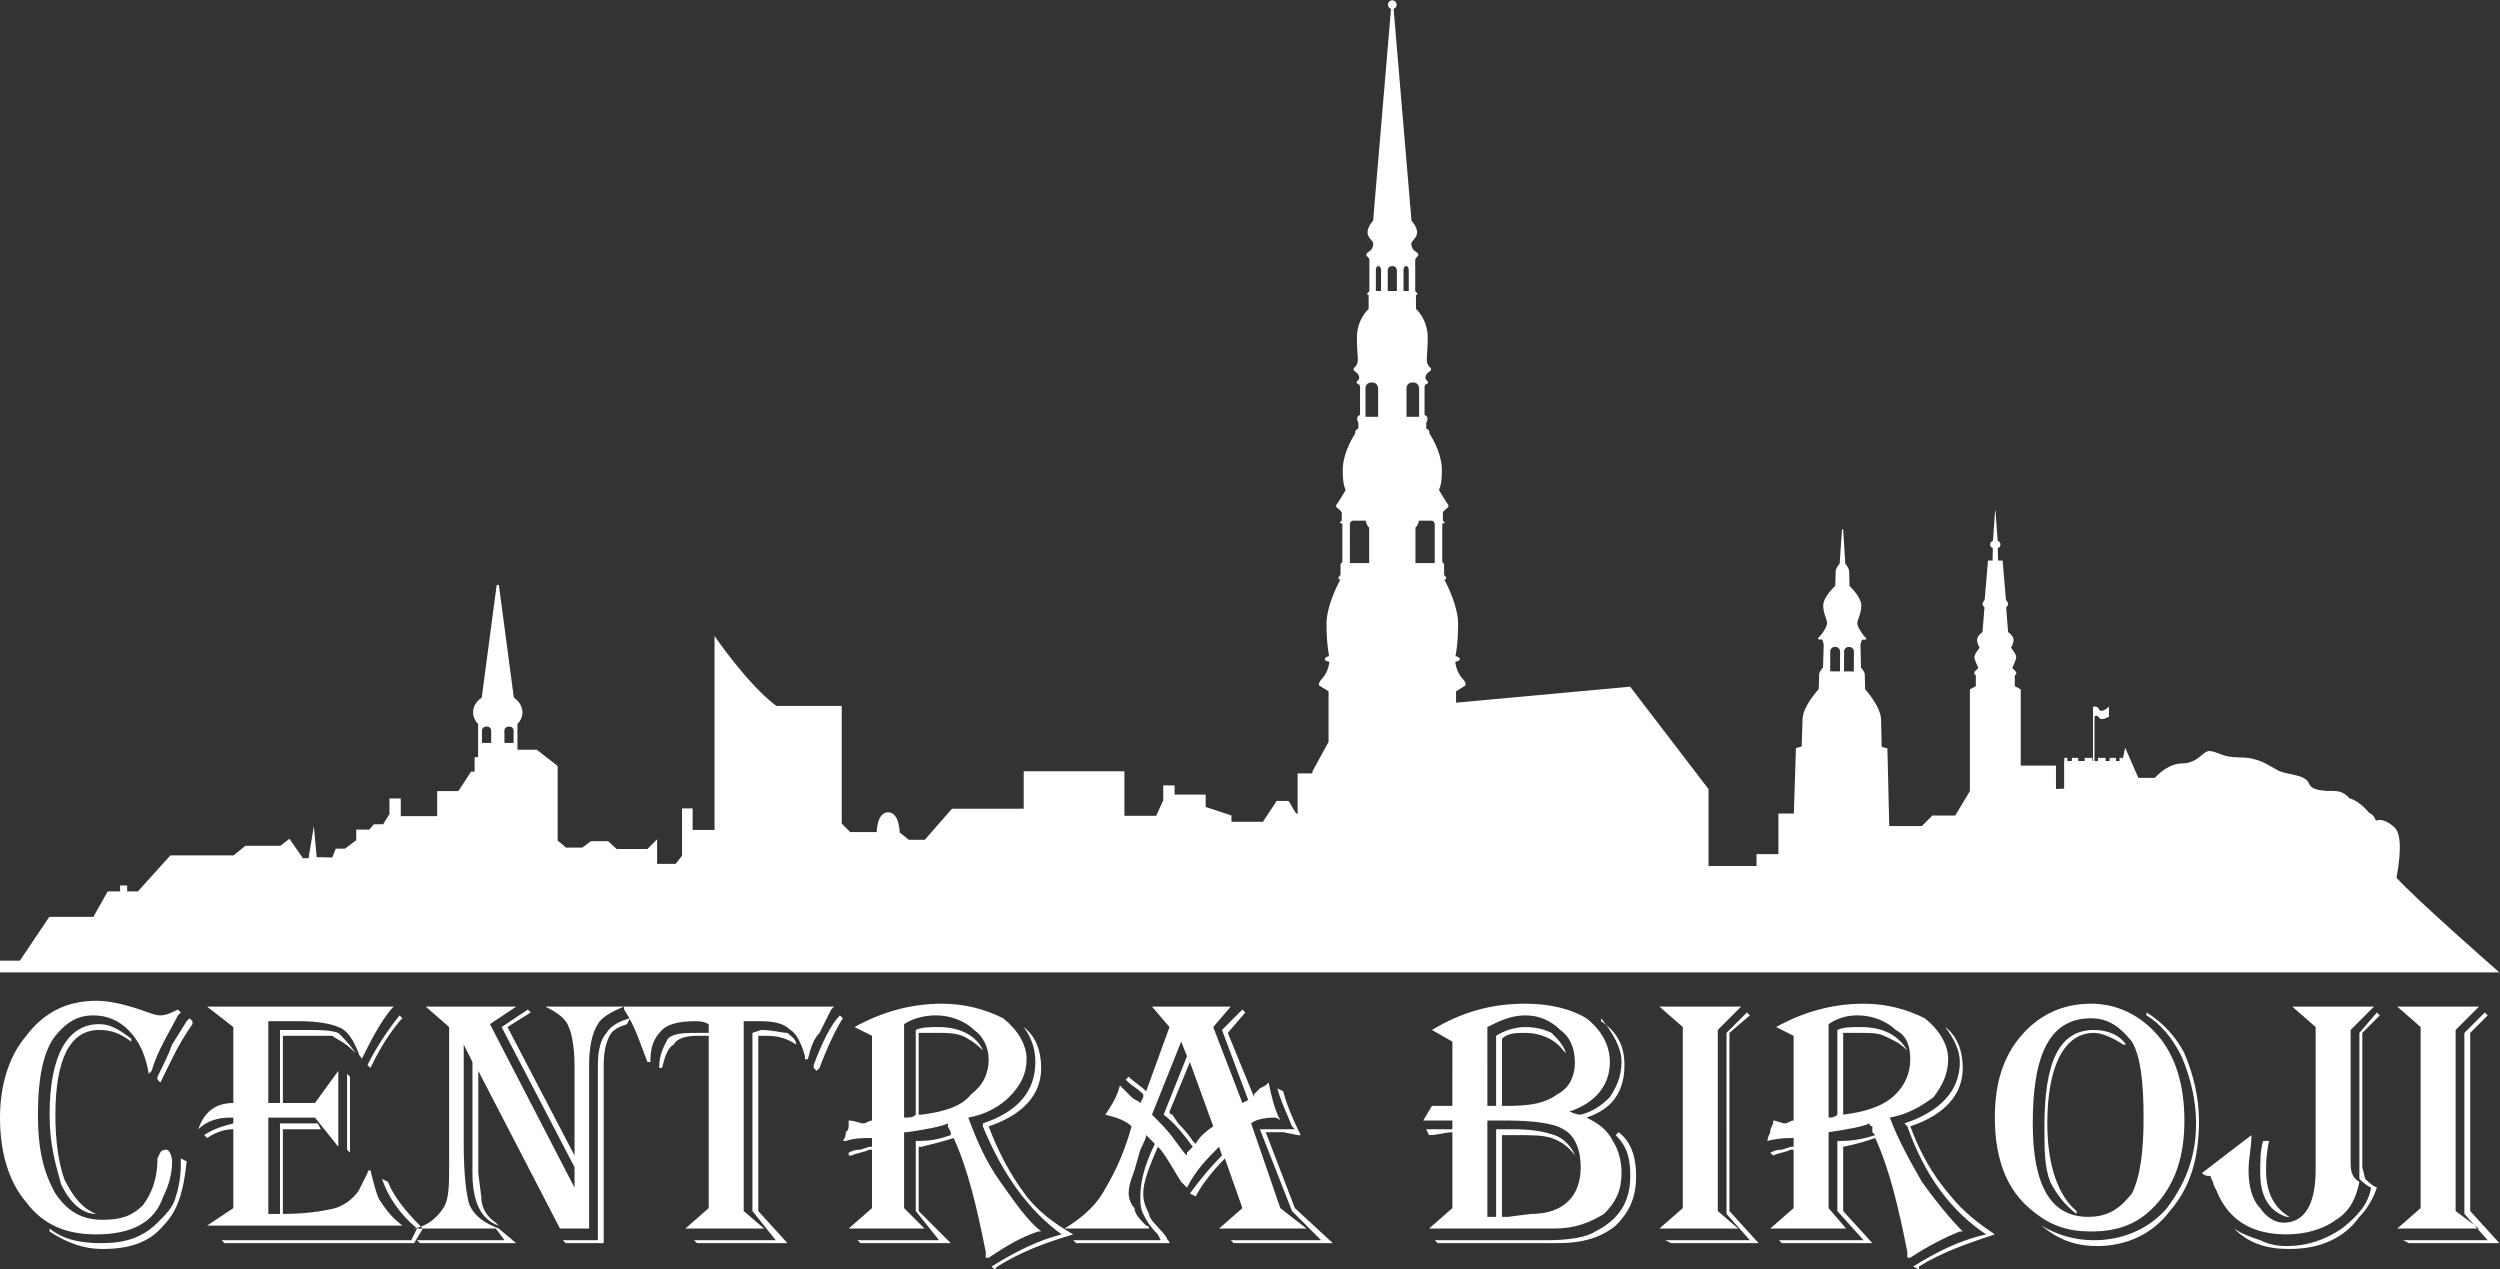 <?xml version="1.0" encoding="UTF-8" standalone="no"?>
<!-- Created with Inkscape (http://www.inkscape.org/) -->

<svg
   version="1.1"
   id="svg2"
   xml:space="preserve"
   width="761.6"
   height="386.72"
   viewBox="0 0 761.6 386.72"
   sodipodi:docname="Centra_biroji-logo_jaunais.eps"
   xmlns:inkscape="http://www.inkscape.org/namespaces/inkscape"
   xmlns:sodipodi="http://sodipodi.sourceforge.net/DTD/sodipodi-0.dtd"
   xmlns="http://www.w3.org/2000/svg"
   xmlns:svg="http://www.w3.org/2000/svg"><rect x="0" y="0" width="761.6" height="386.72" fill="#333333" stroke="none"/><defs
     id="defs6" /><sodipodi:namedview
     id="namedview4"
     pagecolor="#ffffff"
     bordercolor="#ffffff"
     borderopacity="1.0"
     inkscape:pageshadow="2"
     inkscape:pageopacity="0.0"
     inkscape:pagecheckerboard="0" /><g
     id="g8"
     inkscape:groupmode="layer"
     inkscape:label="ink_ext_XXXXXX"
     transform="matrix(1.333,0,0,-1.333,0,386.72)"><g
       id="g10"
       transform="scale(0.1)"><path
         d="m 4182.86,1414.47 c 0,0 2.05,8.37 10.83,8.33 9.95,-0.04 11.57,-8.81 11.57,-8.81 l -0.21,-47.23 -22.41,0.09 z m 31.59,-0.13 c 0,0 2.08,8.36 10.85,8.34 9.94,-0.05 11.57,-8.83 11.57,-8.83 l -0.21,-47.22 -22.4,0.08 z m -1129.5,288.53 c 0,0 0.64,8.32 7.36,8.32 6.71,0 28.75,0 28.75,0 0,0 1.91,-11.19 7.99,-15.66 v -81.18 h -2.24 -41.86 z m 35.69,311.61 c 0,0 -0.06,12.67 14.37,12.67 14.44,0 14.49,-13.54 14.49,-13.54 v -65.08 h -28.86 z m 23.7,269.41 c 0,0 -0.02,9.15 5.95,9.15 5.96,0 5.97,-9.8 5.97,-9.8 v -47.08 h -11.92 z m 27.16,0 c 0,0 -0.03,9.15 10.41,9.15 10.43,0 10.48,-9.8 10.48,-9.8 v -47.08 h -20.89 z m 36.12,0 c 0,0 -0.03,9.15 5.94,9.15 5.97,0 5.99,-9.8 5.99,-9.8 v -47.08 h -11.93 z m 21.14,-256.74 c 14.43,0 14.49,-13.54 14.49,-13.54 v -65.08 h -28.86 v 65.95 c 0,0 -0.05,12.67 14.37,12.67 z m 42.83,-315.96 c 6.71,0 7.33,-8.32 7.33,-8.32 v -88.52 h -41.84 -2.25 v 81.18 c 6.08,4.47 8,15.66 8,15.66 0,0 22.04,0 28.76,0 z M 1112.04,1240.72 c 10.99,0 10.46,-9.99 10.46,-9.99 v -27.56 h -20.93 l -0.13,27.56 c 0,0 -0.4,9.99 10.6,9.99 z m 51.27,0 c 11,0 10.47,-9.99 10.47,-9.99 v -27.56 h -20.94 l -0.13,27.56 c 0,0 -0.39,9.99 10.6,9.99 z M 5476.87,895.289 c 6.34,33.359 15.26,96.859 -4.4,114.881 -27.08,24.78 -42.71,15.24 -42.71,15.24 0,0 -3.42,13.73 -15.24,17.92 0,0 -21.73,27.83 -45.76,33.54 0,0 -9.52,14.87 -30.48,16.4 -5.96,0.43 -12.97,0.58 -20.4,0.24 -16.21,1.61 -34.92,2.62 -40.98,17.07 -9.38,22.32 -50.25,18.51 -72.07,30.42 -21.83,11.9 -43.65,29.09 -84.65,29.09 -41,0 -49.6,11.9 -68.1,14.55 -18.53,2.64 -25.13,-27.77 -66.8,-28.44 -25.3,-0.4 -47.37,-18.58 -60.85,-32.81 h -37.5 l -30.11,68.99 -5.84,-27.44 v 4.22 h -7.02 v -7.28 h -8.1 v 7.28 h -14.49 v -7.28 h -9.36 v 7.28 h -17.47 v -7.28 h -7.88 v 101.39 c 1.57,1.97 6.14,4.7 10.27,-2.19 5.12,-8.52 22.79,2.13 22.79,2.13 v 23.29 c -4.04,-5.26 -18.95,-15.41 -22.79,-6.25 -3.83,9.16 -13.12,5.55 -13.12,5.55 h -0.56 v -123.92 h -1.49 v 7.28 h -17.47 v -7.28 h -14.7 v 7.28 h -14.48 v -7.28 h -10.44 v 7.28 h -7.03 v -7.28 h -0.34 v -23.63 -39.41 l -18.65,-0.75 v 53.3 h -80.55 v 174.18 l -13.58,7.41 v 24.3 l 3.29,3.31 v 4.93 l -9.06,9.06 c 0,0 9.06,18.55 9.06,25.14 0,6.6 -11.95,21.01 -11.95,21.01 0,0 6.59,10.71 5.78,19.37 -0.84,8.65 -12.37,16.48 -12.37,16.48 l -4.53,56.44 c 0,0 4.53,4.12 4.53,7.83 0,3.7 -4.96,9.48 -4.96,9.48 l -7.62,89.81 h -10.48 l -0.5,28.43 c 0,0 6.02,1.33 6.02,8.18 0,6.64 -6.31,8.18 -6.31,8.18 l -4.97,69.34 h -0.43 -0.5 l -4.92,-69.34 c 0,0 -6.29,-1.54 -6.29,-8.18 0,-6.85 6.02,-8.18 6.02,-8.18 l -0.51,-28.43 h -10.5 l -7.62,-89.81 c 0,0 -4.94,-5.78 -4.94,-9.48 0,-3.71 4.53,-7.83 4.53,-7.83 l -4.53,-56.44 c 0,0 -11.53,-7.83 -12.37,-16.48 -0.81,-8.66 5.78,-19.37 5.78,-19.37 0,0 -11.95,-14.41 -11.95,-21.01 0,-6.59 9.06,-25.14 9.06,-25.14 l -9.06,-9.06 v -4.93 l 3.3,-3.31 v -24.3 l -13.6,-7.41 v -232.38 l -33.41,-55.87 h -52.29 l -24.03,-24.01 h -74.56 l -4.19,177.34 -13.05,3.68 c 0,0 -0.81,33.28 -1.49,62.9 -0.72,29.61 -36.38,68.6 -36.38,68.6 0,0 -0.63,26.4 -0.8,33.73 -0.18,7.31 -8.58,15.56 -8.58,15.56 0,0 -0.88,37.27 -1.15,48.14 -0.25,10.87 4.06,16.08 4.06,16.08 0,0 3.57,-0.59 7.77,0.19 4.2,0.76 -2.61,6.81 -2.61,6.81 -5.93,6.75 -16.27,21.62 -16.47,30.38 -0.2,8.75 9.53,22.29 9.07,41.43 -0.46,19.13 -27,43.83 -27,43.83 0,0 -0.56,23.68 -0.76,32.76 -0.23,9.08 -8.88,17.97 -8.88,17.97 l -4.78,78.42 h -2.32 l -0.4,0.02 -5.45,-78.4 c 0,0 -8.72,-8.81 -9.02,-17.88 -0.28,-9.08 -1.04,-32.76 -1.04,-32.76 0,0 -26.75,-24.45 -27.37,-43.6 -0.6,-19.12 9,-32.74 8.71,-41.51 -0.28,-8.75 -10.74,-23.54 -16.74,-30.23 0,0 -6.86,-5.99 -2.65,-6.79 4.2,-0.81 7.77,-0.25 7.77,-0.25 0,0 4.26,-5.25 3.89,-16.12 -0.33,-10.87 -1.52,-48.12 -1.52,-48.12 0,0 -8.48,-8.17 -8.73,-15.49 -0.22,-7.32 -1.07,-33.71 -1.07,-33.71 0,0 -36.02,-38.7 -36.95,-68.31 -0.94,-29.6 -2.04,-62.87 -2.04,-62.87 l -13.09,-3.58 -4.81,-149.56 h -35.23 v -92.861 h -50.04 V 921.93 h -109.71 v 175.88 l -179.12,233.98 -397.83,-36.57 v 25.87 c 0,0 12.79,8.08 19.61,12.35 6.83,4.25 -3,14.49 -3,14.49 -17.88,18.74 -18.31,41.33 -18.31,41.33 0,0 10.22,0.43 10.22,5.54 0,5.12 -9.79,6.82 -9.79,6.82 0,0 5.96,27.69 5.96,73.28 0,45.59 -31.53,101.43 -31.53,101.43 4.26,0.84 4.26,2.55 4.26,2.55 0,5.53 -4.69,7.67 -4.69,7.67 0,0 -0.42,19.17 0,23.01 0.43,3.83 -4.27,6.81 -4.27,6.81 v 88.64 h 3.42 c 5.54,0.84 -2.14,6.39 -2.14,6.39 0,0 0.44,13.21 0,15.76 -0.42,2.56 1.29,6.82 9.39,12.36 8.09,5.54 0,11.93 0,11.93 0,0 -13.64,21.73 -17.04,27.7 -3.42,5.97 5.54,3.41 5.54,46.87 0,43.46 -28.57,84.37 -28.57,84.37 v 1.71 c 0.86,6.82 -7.23,9.8 -7.23,9.8 0,0 0,7.24 0,11.5 0,4.26 2.56,4.69 2.99,10.65 0.43,5.97 -6.82,8.96 -6.82,8.96 0,0 0,57.1 0,62.64 0,5.54 1.7,6.81 6.39,8.94 4.69,2.13 -1.69,7.25 -1.69,7.25 -5.56,5.96 -2.14,14.48 6.36,20.02 8.54,5.55 0,11.09 0,11.09 -10.64,11.49 -3.81,22.58 -3.81,66.05 0,43.46 -26.87,66.04 -26.87,66.04 V 2227 c 0,0 3.42,-0.43 3.42,2.13 0,2.56 -5.11,6.39 -5.11,6.39 v 70.74 c 0,0 -0.42,4.26 4.26,8.09 4.69,3.83 3.41,7.67 -3.41,11.94 -6.83,4.25 -9.8,11.07 -9.8,17.89 0,6.81 13.21,12.79 13.21,25.99 0,13.21 -12.79,26.6 -12.79,26.6 l -40.91,484.2 c 4.06,1.27 7.02,4.99 7.02,9.47 0,5.49 -4.45,9.95 -9.96,9.95 -5.5,0 -9.94,-4.46 -9.94,-9.95 0,-4.48 2.95,-8.2 7.01,-9.47 l -40.91,-484.2 c 0,0 -12.79,-13.39 -12.79,-26.6 0,-13.2 13.2,-19.18 13.2,-25.99 0,-6.82 -2.97,-13.64 -9.8,-17.89 -6.81,-4.27 -8.08,-8.11 -3.4,-11.94 4.68,-3.83 4.26,-8.09 4.26,-8.09 v -70.74 c 0,0 -5.12,-3.83 -5.12,-6.39 0,-2.56 3.41,-2.13 3.41,-2.13 v -31.96 c 0,0 -26.85,-22.58 -26.85,-66.04 0,-43.47 6.82,-54.56 -3.83,-66.05 0,0 -8.51,-5.54 0,-11.09 8.52,-5.54 11.93,-14.06 6.39,-20.02 0,0 -6.4,-5.12 -1.7,-7.25 4.69,-2.13 6.38,-3.4 6.38,-8.94 0,-5.54 0,-62.64 0,-62.64 0,0 -7.23,-2.99 -6.81,-8.96 0.43,-5.96 2.99,-6.39 2.99,-10.65 0,-4.26 0,-11.5 0,-11.5 0,0 -8.1,-2.98 -7.25,-9.8 v -1.71 c 0,0 -28.54,-40.91 -28.54,-84.37 0,-43.46 8.93,-40.9 5.53,-46.87 -3.4,-5.97 -17.04,-27.7 -17.04,-27.7 0,0 -8.1,-6.39 0,-11.93 8.09,-5.54 9.8,-9.8 9.38,-12.36 -0.44,-2.55 0,-15.76 0,-15.76 0,0 -7.68,-5.55 -2.14,-6.39 h 3.41 v -88.64 c 0,0 -4.7,-2.98 -4.27,-6.81 0.43,-3.84 0,-23.01 0,-23.01 0,0 -4.68,-2.14 -4.68,-7.67 0,0 0,-1.71 4.25,-2.55 0,0 -31.52,-55.84 -31.52,-101.43 0,-45.59 5.96,-73.28 5.96,-73.28 0,0 -9.78,-1.7 -9.78,-6.82 0,-5.11 10.21,-5.54 10.21,-5.54 0,0 -0.43,-22.59 -18.32,-41.33 0,0 -9.8,-10.24 -2.99,-14.49 6.83,-4.27 19.61,-12.35 19.61,-12.35 v -115.48 l -36.9,-67.46 v -4.53 h -33.8 v -93.87 l -5.85,5.85 -14.54,25.04 H 2917.7 L 2886.21,1023 h -71.86 v 14.53 l -58.95,19.38 v 28.26 h -71.06 v 20.99 h -25.84 v -33.91 l -16.15,-35.53 h -72.68 v 101.75 h -230.13 v -85.6 h -163.93 l -62.18,-71.061 h -36.33 l -21,16.961 c 0,0 -0.54,46.02 -26.39,46.02 -25.84,0 -26.1,-45.22 -26.1,-45.22 h -60.56 l -19.38,19.39 v 268.9 h -149.39 c -66.21,49.25 -141.31,159.88 -141.31,159.88 v -443.32 h -50.06 v 49.26 h -24.23 v -108.2 l -14.53,-18.582 h -42.4 v 56.133 l -22.2,-22.211 h -70.25 l -19.38,17.762 h -39.57 l -19.38,-14.531 h -37.15 l -19.38,16.14 v 170.389 l -47.64,37.14 h -44.22 v 56.68 l -0.23,1.75 c 7.28,7.49 11.64,16.82 11.64,26.98 0,13.5 -7.66,25.58 -19.7,33.72 l -34.2,257.41 h -1.43 -2.1 -1.43 l -34.2,-257.41 c -12.05,-8.15 -19.7,-20.22 -19.7,-33.72 0,-10.16 4.36,-19.49 11.64,-26.98 l -0.24,-1.75 v -73.63 h -7.95 v -33.11 h -8.08 l -29.07,-44.41 h -48.448 v -57.33 h -83.176 v 40.37 h -25.832 v -35.53 l -14.539,-23.42 h -20.992 l -10.496,-12.11 h -29.883 v -24.218 l -25.836,-19.383 h -21 l -8.07,-20.199 -35.531,0.82 -6.461,71.06 -12.114,-73.49 H 692.23 l -30.683,44.41 -20.988,-16.14 h -79.95 L 533.965,946.281 H 389.418 l -74.289,-82.359 h -24.461 v 13.617 h -16.18 v -13.617 h -28.32 L 213.383,805.781 H 112.637 L 45.426,705.641 H 0 v -26.879 h 2530.51 32.7 3148.81 c 0,0 -193.98,169.929 -235.15,216.527"
         style="fill:#ffffff;fill-opacity:1;fill-rule:nonzero;stroke:none"
         id="path12" /><path
         d="M 5685.35,580.621 5645.37,540.59 V 133.492 l 66.66,-73.422 H 5505.4 l -13.32,6.672 h 193.27 l -53.3,60.09 V 540.59 l 46.65,46.711 z m -206.62,20.008 h 186.65 l -53.34,-53.367 v -413.77 l 53.34,-40.031 h -186.65 l 53.32,46.68 V 553.93 Z m -293.25,-307 v 0 c -6.68,-33.348 -6.68,-53.367 -6.68,-66.719 0,-53.39 19.99,-86.769 53.31,-106.769 h -6.65 c -39.98,13.351 -59.99,46.711 -59.99,100.089 0,26.7 0,53.399 6.66,73.399 z m 253.26,286.992 -39.98,-40.031 V 233.602 l 6.66,-26.711 c 6.66,-6.661 13.33,-13.352 26.66,-20.02 -6.66,-20.019 -20,-46.73 -40,-66.73 -33.32,-46.719 -86.64,-73.41 -159.97,-73.41 -53.31,0 -93.31,13.34 -126.62,46.73 v 0 c 19.99,-13.351 39.99,-20.039 59.98,-26.719 13.33,-6.672 33.32,-13.352 59.99,-13.352 46.64,0 86.65,13.352 126.64,40.07 33.32,26.68 59.98,53.391 66.65,93.41 -13.33,6.668 -19.99,13.359 -26.67,20.02 0,6.668 0,26.711 0,46.718 V 540.59 l 40,46.711 z m -13.32,20.008 -53.33,-53.367 v -307 c 0,-20.032 6.66,-33.371 19.99,-40.032 -6.66,-33.378 -19.99,-66.738 -53.32,-86.75 -26.65,-20.019 -66.66,-33.371 -113.3,-33.371 -79.98,0 -133.3,33.371 -159.98,100.102 l -6.65,13.328 c 0,6.691 -6.66,13.352 -6.66,20.02 -6.65,0 -13.33,0 -20,6.671 L 5145.48,307 c 0,-26.699 -6.68,-53.391 -6.68,-80.09 0,-33.371 6.68,-66.73 26.67,-86.769 13.33,-20 33.32,-33.34 53.33,-33.34 46.65,0 73.32,40.051 73.32,120.109 v 327.02 l -53.32,46.699 z m -519.89,-13.328 c 33.32,-20.039 66.66,-53.403 86.63,-93.43 20.02,-46.73 33.34,-100.109 33.34,-153.5 0,-86.762 -19.99,-153.5 -66.65,-206.879 -39.99,-53.383 -99.98,-80.101 -166.62,-80.101 -46.65,0 -86.64,13.352 -126.65,46.73 v 0 c 33.33,-20.012 73.31,-33.379 120,-33.379 66.65,0 126.63,26.719 166.62,73.399 39.96,53.398 66.64,113.468 66.64,193.57 0,53.391 -13.33,106.769 -33.32,153.5 -20.01,40.031 -46.67,73.391 -79.99,93.41 z M 4778.9,573.93 c -93.33,0 -133.29,-80.059 -133.29,-240.219 0,-140.172 39.96,-213.57 126.62,-213.57 46.67,0 73.32,20 99.97,53.379 19.99,40.039 26.67,100.109 26.67,173.5 0,80.109 -6.68,140.191 -26.67,173.539 -26.65,33.371 -53.3,53.371 -93.3,53.371 z m 0,33.39 c 60,0 113.29,-26.699 153.28,-73.422 40.01,-46.687 59.98,-113.429 59.98,-193.527 0,-80.09 -19.97,-140.141 -59.98,-186.859 -39.99,-46.711 -86.63,-66.75 -153.28,-66.75 -53.34,0 -93.33,13.359 -133.29,46.73 -60.01,46.719 -86.66,120.117 -86.66,213.528 0,80.109 20,140.191 59.99,186.878 39.98,46.723 93.31,73.422 159.96,73.422 z m 79.97,-93.441 h -6.64 c -20.02,13.363 -46.66,26.711 -66.65,26.711 -66.66,0 -106.67,-73.418 -106.67,-206.879 0,-100.109 26.68,-166.859 66.67,-200.219 v -6.66 c -26.66,20.02 -46.67,46.688 -60.01,73.398 -13.31,33.372 -13.31,73.399 -13.31,126.782 0,146.84 33.33,220.25 113.32,220.25 33.32,0 59.97,-13.364 73.29,-33.383 z m -493.2,-186.867 c 19.97,-53.383 46.65,-106.782 93.29,-160.16 26.67,-33.36 59.98,-60.051 99.99,-86.743 C 4498.97,60.07 4438.99,40.051 4385.64,6.68 V 0 l -13.31,6.68 c 53.32,33.371 106.64,60.063 166.63,73.43 -80,53.383 -139.98,133.45 -179.96,246.903 l -6.67,6.699 c 79.98,26.68 126.64,73.398 126.64,140.141 0,26.679 -13.33,53.39 -33.32,80.078 26.65,-20.032 39.98,-53.399 39.98,-93.43 0,-60.059 -39.98,-106.781 -119.96,-133.488 z m -186.63,233.59 V 347.02 c 6.66,0 13.33,0 20.01,6.699 v 193.543 c 13.3,6.668 33.31,6.668 53.29,6.668 53.35,0 86.65,-20.032 106.66,-53.399 -20.01,20.028 -40,26.711 -53.31,33.367 -13.33,6.692 -33.34,6.692 -53.35,6.692 -19.98,0 -33.31,0 -39.99,0 v -186.871 0 c 53.33,6.672 93.34,20.023 119.98,46.722 20,20.028 33.34,46.7 33.34,80.071 0,26.707 -6.67,53.386 -33.34,66.75 -19.99,20 -53.32,33.359 -86.64,33.359 -26.66,0 -46.64,-6.691 -66.65,-20.019 z m -119.96,-6.672 c 59.96,33.371 126.62,53.39 199.94,53.39 53.32,0 99.98,-13.351 139.96,-33.39 33.33,-26.668 53.33,-60.051 53.33,-93.418 0,-33.371 -13.32,-60.043 -33.34,-86.75 -26.64,-20.02 -59.97,-40.043 -99.97,-46.742 19.99,-53.391 46.67,-100.09 73.33,-146.79 33.32,-46.718 66.63,-86.75 93.3,-113.468 h -6.66 C 4445.65,73.422 4405.66,53.391 4365.67,26.711 H 4359 V 40.051 C 4338.99,140.141 4319,226.91 4285.67,300.34 v 0 c -19.99,-6.711 -39.98,-13.36 -73.32,-20.039 v 0 -146.809 l 66.66,-73.422 h -206.62 l -6.66,6.672 h 193.29 l -59.97,66.75 v 160.137 h 6.67 c 33.31,0 59.96,6.711 79.95,13.371 -6.66,6.66 -6.66,6.66 -6.66,6.66 v 13.352 c 0,0 -6.66,0 -6.66,6.699 -13.33,-6.699 -46.66,-13.359 -93.31,-20.051 v 0 -173.519 l 39.99,-46.68 h -173.32 l 53.36,46.68 v 133.488 h -6.68 c -13.34,-6.66 -26.66,-6.66 -39.99,-13.348 v 0 l -6.69,6.688 c 13.37,6.66 20.02,6.66 26.68,6.66 l 20,6.672 h 6.68 v 20.039 c -13.35,0 -33.34,0 -59.98,-6.711 v 0 c 0,0 0,6.711 6.62,20.031 0,6.692 0,6.692 6.69,20.051 0,0 0,0 0,6.66 6.68,0 19.99,-6.66 26.65,-6.66 6.67,0 13.34,6.66 20.02,6.66 v 193.527 c -13.35,6.692 -26.68,13.364 -39.99,20.032 z m -60,26.691 -46.65,-40.031 V 133.492 l 66.64,-73.422 h -199.94 l -13.34,6.672 h 193.29 l -53.32,60.09 V 540.59 l 46.66,46.711 z m -206.6,20.008 h 186.6 l -53.32,-53.367 v -413.77 l 46.66,-40.031 h -179.94 l 53.3,46.68 V 553.93 Z M 3699.16,313.66 c 26.65,-20.031 39.98,-53.379 39.98,-100.101 0,-46.707 -13.33,-80.067 -46.65,-113.438 -33.33,-26.699 -73.33,-40.051 -133.31,-40.051 h -273.26 l -6.69,6.672 h 253.28 c 53.32,0 93.32,6.68 113.32,20.02 53.33,26.718 79.98,66.75 79.98,126.797 0,40.05 -6.66,66.742 -33.32,93.441 z m -299.96,26.711 v -220.23 h 20.01 v 200.211 c 19.98,0 33.33,0 40,0 46.64,0 73.3,-6.692 93.31,-13.352 19.99,-6.66 39.99,-26.699 46.67,-46.719 v 0 c -13.36,20.02 -33.34,33.348 -53.35,40.059 -19.98,6.66 -46.65,6.66 -86.63,6.66 h -26.68 V 120.141 h 13.34 l 53.32,6.691 c 73.32,0 113.31,40.02 113.31,106.77 0,40.027 -13.31,73.398 -39.99,86.75 -19.99,13.359 -66.66,20.019 -133.32,20.019 -6.66,0 -19.98,0 -39.99,0 z m 0,213.559 V 373.742 h 20.01 v 160.156 c 19.98,13.364 46.65,20.032 66.64,20.032 26.66,0 46.66,-6.668 59.99,-13.34 13.34,-13.348 26.67,-26.711 33.33,-46.719 l -6.66,6.66 c -19.99,26.711 -53.33,40.059 -86.66,40.059 -19.99,0 -39.98,0 -53.32,-13.348 v -153.5 h 13.34 c 53.32,0 86.64,6.649 113.31,26.699 26.65,13.329 40.01,40.039 40.01,73.411 0,33.367 -13.36,60.046 -33.34,73.41 -20.01,20 -46.67,33.359 -80,33.359 -33.31,0 -59.98,-13.359 -86.65,-26.691 z m -126.62,-6.668 c 66.63,40.039 133.3,60.058 213.27,60.058 59.99,0 106.66,-13.351 139.98,-33.39 33.33,-26.668 53.31,-60.051 53.31,-100.078 0,-53.383 -33.31,-93.461 -93.31,-113.461 v 0 c 6.68,0 13.36,-6.672 26.67,-6.672 26.67,6.672 46.66,20.023 66.64,40.043 13.35,20.008 26.66,46.718 26.66,80.09 0,33.367 -19.97,66.738 -46.64,100.078 v 0 -6.668 c 40,-26.672 53.32,-60.043 53.32,-100.09 0,-60.063 -26.65,-100.113 -86.65,-120.152 26.67,-13.309 46.66,-26.668 60,-53.391 13.33,-20 19.97,-46.699 19.97,-73.399 0,-40.019 -13.31,-66.718 -39.97,-93.398 -33.33,-20.031 -66.64,-33.371 -113.31,-33.371 H 3265.9 l 53.34,46.68 V 313.66 c -13.33,0 -33.32,-6.66 -53.34,-6.66 l -6.64,13.352 c 26.66,0 46.65,0 59.98,0 v 20.019 h -6.68 c -19.98,0 -33.33,0 -59.98,0 l 20,33.371 h 6.65 c 6.69,0 20,0 20,0 13.33,0 13.33,0 20.01,0 V 520.559 Z M 2932.65,407.109 c 6.67,-26.718 20.01,-60.089 39.99,-100.109 h -6.65 l -33.34,6.66 c -13.31,0 -26.65,0 -33.32,0 0,0 0,0 -6.66,0 l 66.66,-173.519 86.64,-80.071 h -226.62 l -6.66,6.672 h 206.62 l -66.65,66.75 -73.32,186.86 c 6.67,0 19.99,0 33.32,0 13.33,0 26.66,0 46.67,0 l -6.67,6.66 c -13.34,33.379 -26.67,60.09 -33.32,86.758 z m -233.27,113.45 -66.66,-166.84 c 20.02,-20.008 39.99,-40.059 53.32,-60.09 l 20,-26.66 c 0,0 0,0 6.68,-6.688 v 6.688 l 6.65,6.66 c 0,0 0,0 6.67,6.672 -20,26.699 -40,53.41 -66.64,73.418 l 53.32,133.492 z m 19.99,-46.707 -46.66,-113.461 c 0,-6.672 6.68,-6.672 6.68,-6.672 l 13.32,-20.008 c 6.67,-6.699 20.01,-20.051 33.33,-40.082 l 6.67,-6.649 c 6.67,13.36 20,26.68 40,40.032 z m 93.32,126.777 -39.98,-46.699 66.64,-173.539 13.33,6.711 -59.98,160.16 46.65,46.707 6.67,-6.668 -40.01,-46.711 60.02,-146.828 c 0,6.679 0,6.679 0,6.679 l 13.31,13.329 c 13.33,6.699 13.33,6.699 19.99,13.359 6.67,-33.367 13.33,-60.07 26.66,-86.758 -6.65,6.649 -13.33,6.649 -13.33,6.649 -26.65,0 -46.63,-6.649 -53.3,-13.309 l 66.63,-193.57 60,-46.68 h -199.94 l 53.3,46.68 -39.99,113.468 c -26.65,-26.699 -53.32,-60.07 -66.65,-86.757 l -13.34,6.668 c 20.01,26.71 40,53.39 73.33,86.761 v 0 l -6.65,20.02 c -26.68,-26.692 -53.34,-53.391 -73.33,-93.43 l -13.34,13.359 c -13.34,20 -26.67,46.7 -46.64,73.399 l -6.68,6.672 c -20,-46.699 -33.33,-80.071 -33.33,-106.781 0,-20.008 6.68,-33.379 13.33,-46.688 0,-13.352 20,-26.711 39.99,-53.41 0,-6.68 6.66,-6.68 6.66,-13.352 h -213.28 l -6.66,6.672 h 199.97 l -6.68,13.367 c -20,20.012 -26.65,33.371 -33.33,46.723 -6.66,13.309 -6.66,26.68 -6.66,40.02 0,26.687 6.66,66.75 33.32,120.128 L 2619.41,307 c 0,-6.66 -6.68,-20.02 -13.34,-33.371 l -13.34,-46.719 c -6.65,-20.019 -13.31,-33.371 -13.31,-53.39 0,-13.34 6.66,-26.668 13.31,-33.379 0,-13.309 13.34,-26.661 26.68,-40.02 6.65,0 6.65,-6.66 6.65,-6.66 h -193.28 c 33.31,20.019 66.64,46.68 86.66,80.059 19.97,33.371 46.64,80.089 66.64,153.492 v 0 c -13.34,13.359 -33.33,20.008 -59.98,26.707 13.31,20.023 26.65,40.043 33.31,66.75 6.67,-6.699 6.67,-6.699 6.67,-6.699 l 20,-20.008 c 6.65,-6.66 13.32,-6.66 19.99,-13.371 l 6.66,13.371 v 6.679 c -13.33,13.329 -26.65,20.028 -33.31,26.688 l -6.68,6.68 6.68,6.671 c 13.31,-13.351 26.65,-20.011 39.99,-33.371 l 53.3,146.821 -39.99,46.699 z m -553.2,-273.617 c 19.99,-53.383 46.65,-106.782 86.63,-160.16 26.68,-33.36 59.99,-60.051 106.65,-86.743 C 2386.14,60.07 2332.79,40.051 2279.48,6.68 L 2272.81,0 2266.15,6.68 C 2319.48,40.051 2372.8,66.742 2426.12,80.109 2352.8,133.492 2292.8,213.559 2246.16,327.012 v 6.699 c 79.98,26.68 119.96,73.398 119.96,140.141 0,26.679 -6.66,53.39 -26.65,80.078 26.65,-20.032 39.99,-53.399 39.99,-93.43 0,-60.059 -39.99,-106.781 -119.97,-133.488 z m -193.31,233.59 V 347.02 c 13.35,0 20.02,0 26.68,6.699 v 193.543 c 13.34,6.668 33.31,6.668 53.32,6.668 46.65,0 86.64,-20.032 99.98,-53.399 -20,20.028 -33.33,26.711 -46.67,33.367 -19.98,6.692 -33.31,6.692 -53.31,6.692 -20.01,0 -33.33,0 -46.66,0 V 353.719 h 6.68 c 53.3,6.672 93.29,20.023 113.28,46.722 26.68,20.028 40.01,46.7 40.01,80.071 0,26.707 -13.33,53.386 -33.33,66.75 -19.99,20 -53.32,33.359 -86.65,33.359 -26.66,0 -53.31,-6.691 -73.33,-20.019 z m -113.29,-6.672 c 60,33.371 126.64,53.39 199.95,53.39 53.33,0 99.97,-13.351 139.96,-33.39 33.34,-26.668 53.32,-60.051 53.32,-93.418 0,-33.371 -13.33,-60.043 -39.98,-86.75 -20,-20.02 -53.33,-40.043 -93.31,-46.742 19.99,-53.391 39.98,-100.09 73.31,-146.79 33.34,-46.718 59.98,-86.75 93.32,-113.468 h -6.66 C 2332.79,73.422 2299.48,53.391 2259.49,26.711 h -6.68 V 40.051 C 2232.82,140.141 2212.83,226.91 2179.51,300.34 v 0 c -20.01,-6.711 -46.66,-13.36 -73.31,-20.039 h -6.68 V 133.492 l 73.32,-73.422 h -206.62 l -6.66,6.672 h 186.62 l -53.32,66.75 v 160.137 h 6.66 c 33.33,0 53.32,6.711 73.32,13.371 0,6.66 0,6.66 0,6.66 l -6.66,13.352 c 0,0 0,0 0,6.699 -13.34,-6.699 -46.66,-13.359 -93.31,-20.051 h -6.69 V 140.141 l 46.67,-46.68 h -173.28 l 53.3,46.68 v 133.488 h -6.66 c -13.31,-6.66 -26.65,-6.66 -39.99,-13.348 h -6.65 v 6.688 c 13.32,6.66 19.99,6.66 26.65,6.66 l 19.99,6.672 h 6.66 v 20.039 c -19.97,0 -39.98,0 -59.98,-6.711 h -6.66 c 0,0 6.66,6.711 6.66,20.031 6.68,6.692 6.68,6.692 6.68,20.051 0,0 0,0 0,6.66 13.32,0 26.65,-6.66 33.33,-6.66 6.65,0 13.31,6.66 19.97,6.66 v 193.527 c -13.32,6.692 -26.65,13.364 -39.98,20.032 z M 1819.6,513.879 c -20.02,13.363 -40.01,20.019 -66.67,20.019 -6.65,0 -13.34,0 -19.99,0 V 133.492 l 66.64,-73.422 h -206.62 l -6.65,6.672 h 186.62 L 1719.6,133.492 V 540.59 l 19.99,6.672 c 26.68,0 46.66,-6.672 59.99,-6.672 6.68,-6.692 20.02,-13.348 20.02,-26.711 z m 106.63,60.051 c -13.34,-20 -33.33,-60.051 -53.32,-113.43 l -6.66,-6.66 -6.68,6.66 v 6.672 c 19.99,53.387 40.01,93.43 60,113.449 v 0 z m -20,26.699 c -6.65,-6.66 -6.65,-6.66 -6.65,-6.66 l -26.67,-53.379 c -13.34,-13.348 -20,-33.371 -26.66,-60.078 v 0 h -6.66 v 6.699 c -6.68,26.668 -19.99,53.379 -33.33,60.051 -13.34,13.34 -33.33,20 -66.67,20 -6.65,0 -19.99,0 -33.3,0 h -6.68 v -433.77 l 46.67,-40.031 h -179.97 l 53.33,46.68 v 393.757 h -26.68 c -26.65,0 -46.65,-6.656 -53.3,-20.019 -13.34,-6.66 -20.02,-26.668 -26.68,-53.379 h -6.65 c 0,33.371 13.31,53.379 19.99,66.742 13.34,13.348 39.99,13.348 66.64,13.348 h 26.68 v 0 20.012 c -13.35,6.66 -20,6.66 -33.33,6.66 -33.34,0 -59.99,-6.66 -73.33,-20 -19.98,-20.02 -26.65,-40.043 -26.65,-73.41 h -6.66 c -13.33,33.367 -26.67,80.078 -53.32,120.117 v 6.66 z m -466.57,-26.699 -6.65,-13.328 c -20,-6.672 -33.33,-13.34 -39.99,-26.704 -6.68,-13.339 -13.34,-33.367 -13.34,-66.726 V 60.07 h -86.63 l -6.68,6.672 h 80 V 467.172 c 0,33.359 6.66,60.07 19.97,73.418 6.68,13.34 26.67,26.672 53.32,33.34 z m -13.31,26.699 c -33.33,-13.328 -53.32,-26.699 -59.98,-40.027 -13.34,-20.012 -20.02,-53.383 -20.02,-93.43 V 440.48 93.461 h -66.64 L 1093.09,453.84 V 240.262 220.23 l 6.68,-53.378 c 0,-26.711 13.32,-46.711 33.3,-60.051 l 6.69,-6.68 c -39.99,13.359 -60.01,53.391 -60.01,120.109 v 40.051 213.571 l -19.99,40.027 V 286.98 c 0,-73.421 6.68,-120.128 13.33,-140.128 13.34,-26.711 33.33,-40.051 66.67,-53.391 l 39.96,-33.391 H 959.785 l -6.66,6.672 h 199.945 l -20,26.719 H 946.449 c 33.324,6.66 53.324,26.68 66.661,46.68 13.33,20.039 13.33,53.398 13.33,100.121 V 553.93 l -53.319,46.699 h 206.599 l -59.98,-40.027 193.28,-373.731 v 46.731 l -166.61,320.328 59.98,40.039 6.66,-6.668 -53.3,-33.371 153.27,-293.649 v 180.199 26.692 c 0,40.047 -6.65,73.418 -13.31,86.758 -6.66,20 -26.66,33.371 -53.32,46.699 z M 966.445,93.461 946.449,60.07 H 513.215 l -6.66,6.672 h 433.234 l 13.336,26.719 c -40.012,33.371 -66.66,73.391 -79.996,113.43 l 13.336,-6.661 c 13.34,-33.378 39.988,-66.738 73.32,-100.109 z M 799.828,440.48 V 266.969 l -6.652,6.66 v 173.512 z m 119.969,133.45 -6.684,-6.668 C 879.805,527.242 859.809,487.211 846.48,460.5 l -6.683,6.672 c 20.012,40.047 46.668,80.09 73.316,113.449 z m -19.992,26.699 -6.66,-6.66 c -26.668,-33.367 -46.665,-73.41 -66.665,-113.457 0,6.699 -6.656,6.699 -6.656,13.359 -13.336,33.371 -26.648,53.391 -46.664,60.059 -13.316,6.672 -46.652,13.332 -86.633,13.332 -20,0 -46.668,0 -73.324,0 V 380.391 h 26.656 v 166.871 c 19.989,0 39.985,0 53.325,0 39.984,0 59.98,0 79.976,-6.672 13.328,-13.348 26.668,-26.711 39.985,-46.719 -6.657,6.66 -6.657,6.66 -6.657,6.66 -20,20.028 -39.988,26.711 -46.644,33.367 -13.336,0 -26.676,0 -60.004,0 -6.656,0 -19.996,0 -39.992,0 H 646.531 V 380.391 h 73.324 L 773.16,453.84 V 280.301 L 719.855,347.02 H 613.203 V 126.832 h 26.656 v 206.879 h 86.649 l 6.66,-13.359 h -86.637 v -193.52 c 53.309,0 93.293,6.66 119.969,13.309 19.988,6.711 39.988,20.039 53.324,40.07 l 19.973,40.019 c 0,0 0,6.68 6.683,6.68 6.657,-26.68 13.329,-53.39 19.997,-66.73 13.328,-20.039 26.668,-40.039 53.32,-60.059 H 473.223 l 60.007,40.02 v 180.211 c -20.015,0 -40.007,-6.692 -60.007,-20.012 l -6.657,6.66 c 19.997,13.352 39.989,20.012 66.664,26.711 v 13.309 h -6.675 c -26.657,0 -53.332,-6.649 -73.309,-26.668 13.32,40.039 39.977,60.039 79.984,60.039 V 553.93 l -60.007,46.699 z M 439.887,567.262 v -6.66 C 406.582,513.879 386.594,467.172 366.57,427.129 l -6.652,6.68 v 6.671 c 13.336,26.692 26.676,53.391 33.328,73.399 l 33.324,53.383 6.668,6.668 z M 426.57,246.93 C 419.922,180.211 406.582,133.492 373.254,100.121 339.926,60.07 293.277,46.73 233.297,46.73 c -39.992,0 -80,13.34 -119.969,40.031 v 6.699 c 33.313,-26.719 73.305,-33.391 119.969,-33.391 53.324,0 93.308,13.352 126.621,46.731 20.02,20.031 33.328,33.34 39.988,53.379 6.676,20.031 13.336,46.711 13.336,80.082 v 13.347 z M 299.938,520.559 c -26.661,20.031 -46.653,26.703 -73.329,26.703 -66.632,0 -99.964,-66.75 -99.964,-193.543 0,-60.09 6.652,-106.789 19.996,-146.828 19.996,-40.039 39.992,-66.75 73.316,-80.059 v 0 c -33.324,0 -59.98,26.68 -79.977,66.707 -13.335,46.723 -26.652,93.441 -26.652,160.18 0,133.492 39.969,206.883 113.281,206.883 26.676,0 46.668,-13.34 73.329,-33.36 z m 113.304,66.742 -6.66,-6.68 C 386.594,540.59 359.918,500.531 346.602,453.84 l -6.676,-6.699 v 0 c -6.664,40.07 -20,73.418 -46.649,100.121 -20,20 -46.668,33.359 -79.98,33.359 -33.332,0 -60,-13.359 -86.652,-46.723 C 99.973,500.531 86.66,440.48 86.66,353.719 c 0,-80.09 13.312,-133.489 39.985,-180.199 26.652,-40.028 59.988,-60.04 106.652,-60.04 39.98,0 66.641,6.661 93.308,33.372 19.997,26.668 33.313,60.039 33.313,106.757 6.652,13.36 6.652,20.02 20.02,20.02 6.656,0 13.308,-13.348 13.308,-26.699 0,-26.7 -6.652,-53.391 -19.992,-80.078 C 353.258,106.801 299.938,80.109 219.957,80.109 153.297,80.109 99.973,100.121 59.98,153.512 19.996,200.23 0,266.969 0,347.02 c 0,73.449 19.996,140.191 59.98,186.878 39.992,53.403 93.317,80.094 159.976,80.094 26.652,0 59.984,-6.672 99.969,-20.023 20,-6.668 33.332,-13.348 46.644,-13.348 13.368,0 26.676,6.68 40.012,13.348 l 6.66,-6.668"
         style="fill:#ffffff;fill-opacity:1;fill-rule:evenodd;stroke:none"
         id="path14" /></g></g></svg>
